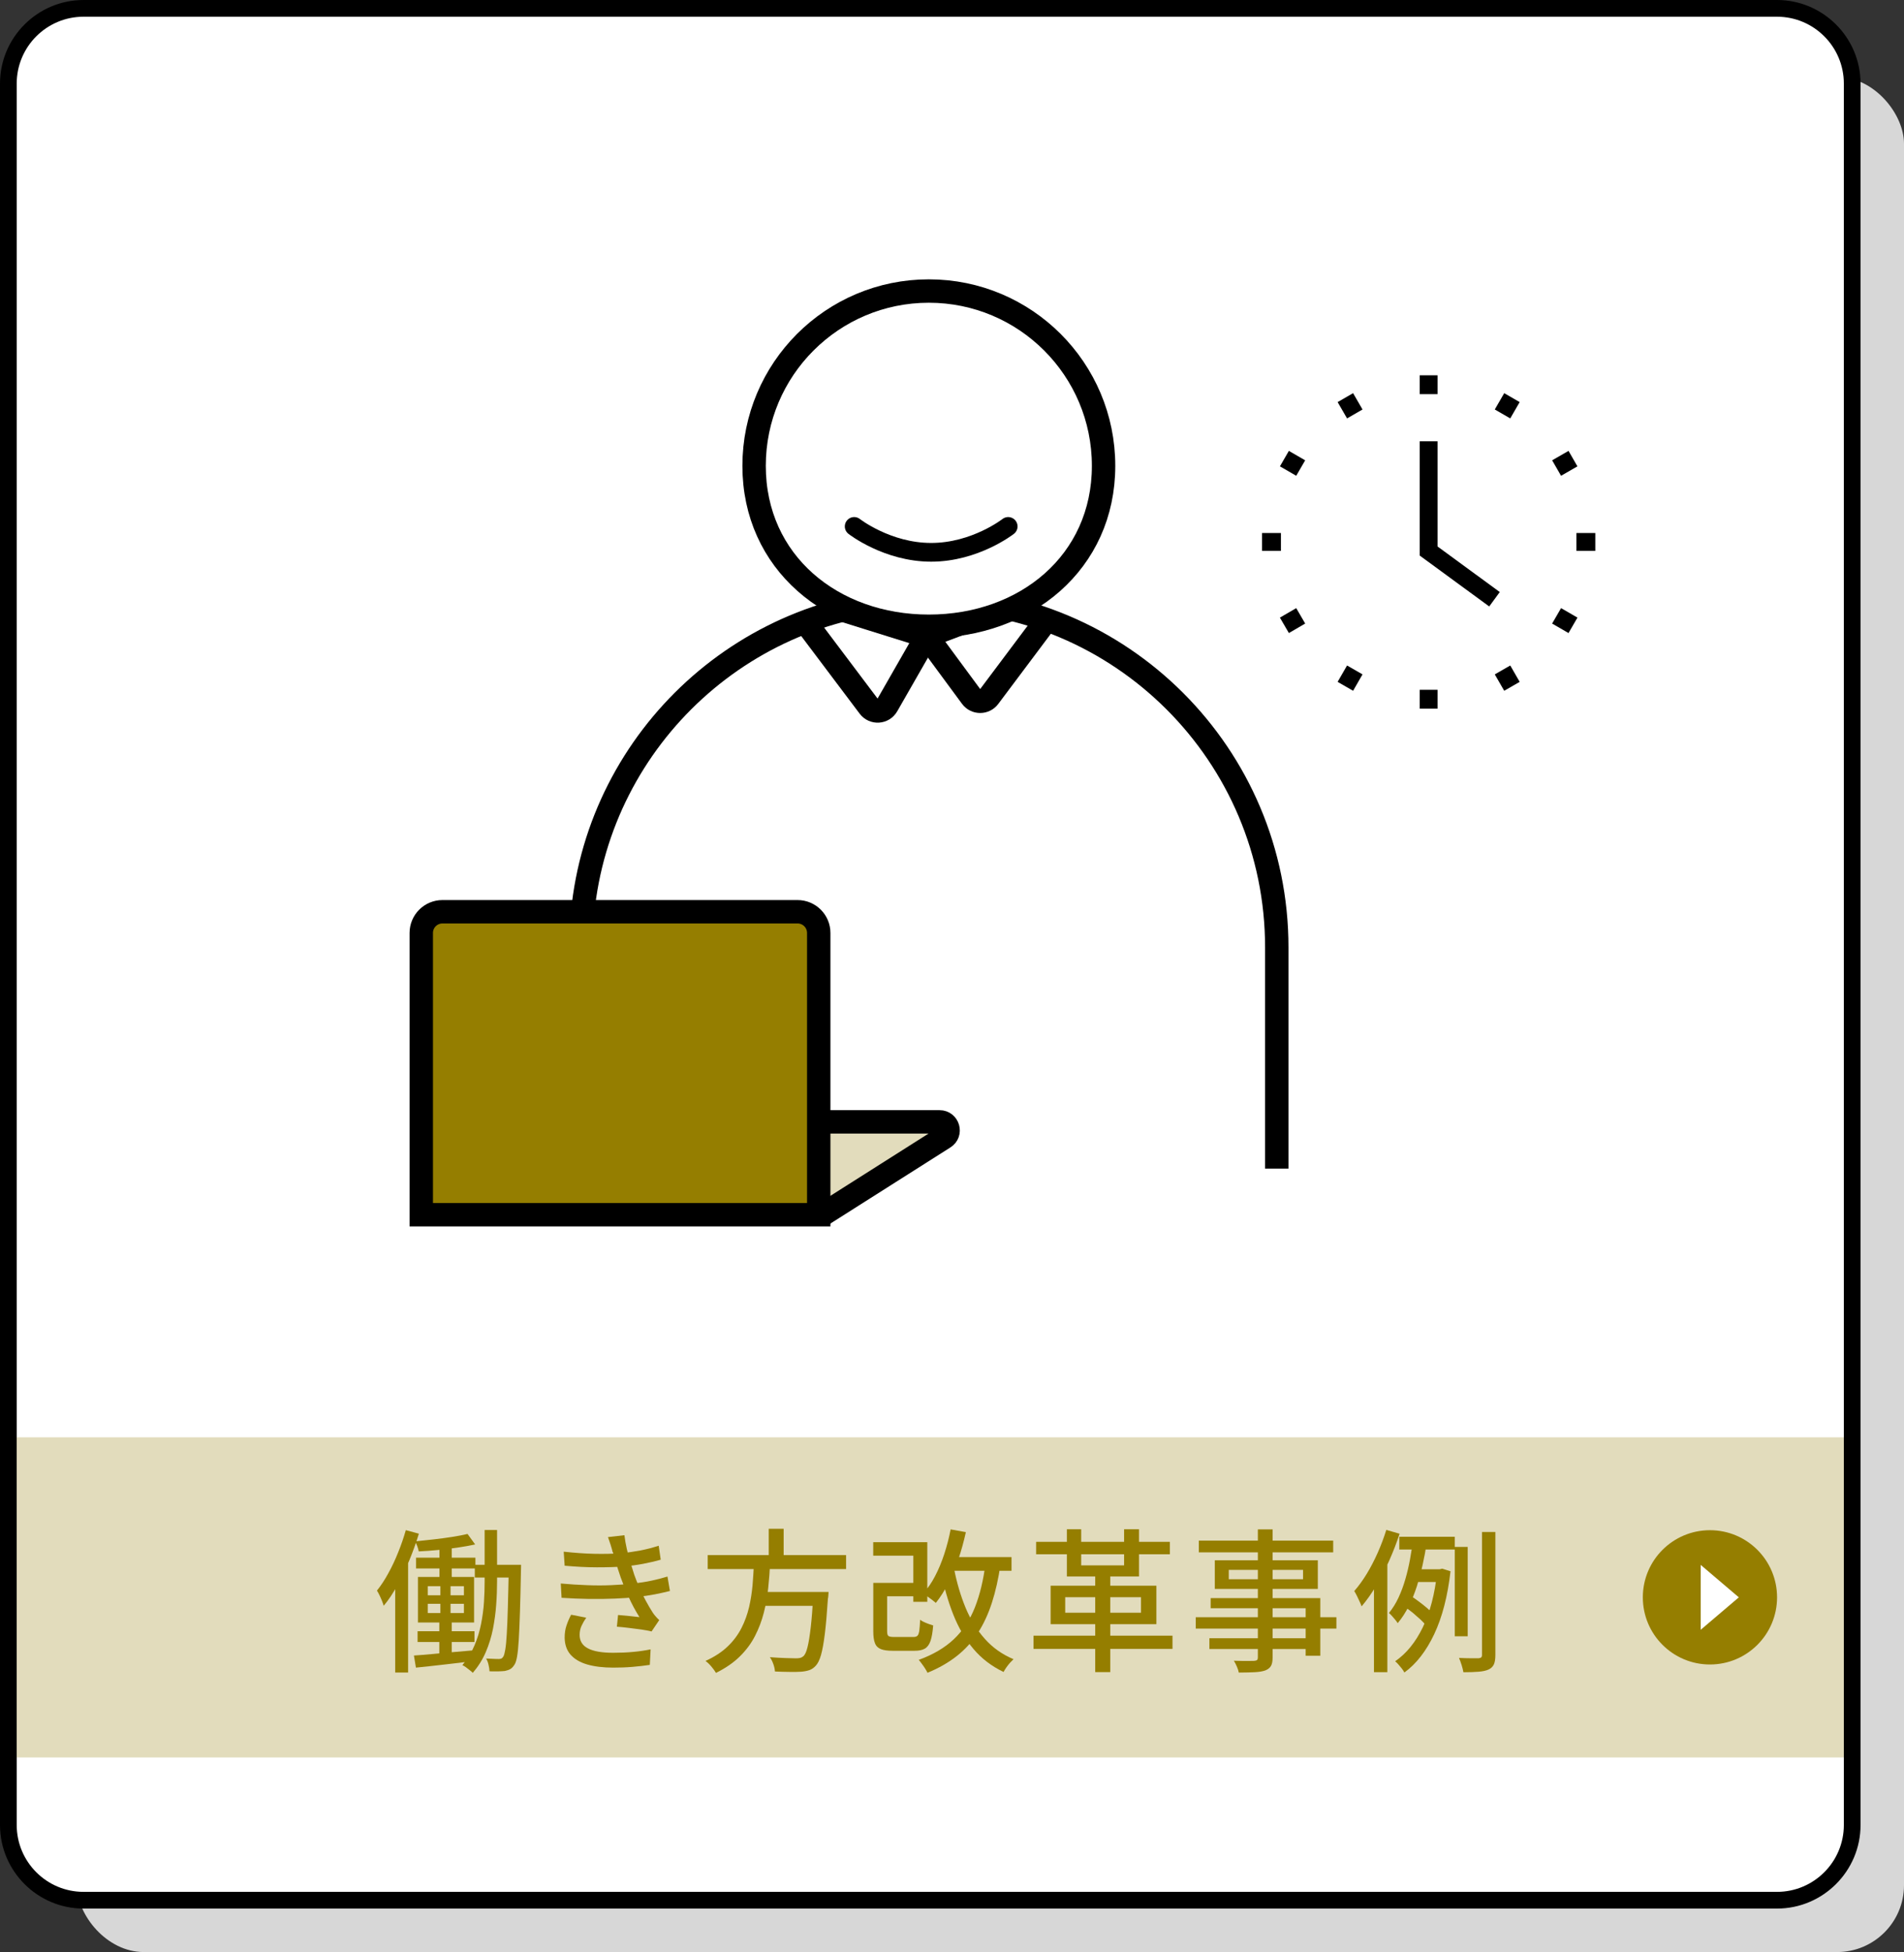 <?xml version="1.0" encoding="UTF-8"?><svg id="_レイヤー_2" xmlns="http://www.w3.org/2000/svg" viewBox="0 0 284.83 291.9"><rect x="0" y="0" width="284.83" height="291.9" fill="#333333" stroke="none"/><defs><style>.cls-1,.cls-2,.cls-3,.cls-4,.cls-5,.cls-6{stroke:#000;stroke-miterlimit:10;}.cls-1,.cls-2,.cls-3,.cls-5{stroke-width:3.5px;}.cls-1,.cls-7{fill:#957e00;}.cls-8,.cls-5{fill:#e2dcbc;}.cls-2,.cls-9{fill:#fff;}.cls-10{fill:#d7d7d7;}.cls-3,.cls-4,.cls-6{fill:none;}.cls-4{stroke-linecap:round;stroke-width:2.8px;}.cls-6{stroke-width:2.67px;}</style></defs><g id="_レイヤー_1-2"><rect class="cls-10" x="11.5" y="11.5" width="273.33" height="280.4" rx="10" ry="10"/><rect class="cls-9" x="1.25" y="1.25" width="275.83" height="282.9" rx="11.25" ry="11.25"/><path d="M265.83,2.5c5.52,0,10,4.48,10,10v260.4c0,5.52-4.48,10-10,10H12.5c-5.52,0-10-4.48-10-10V12.5C2.5,6.98,6.98,2.5,12.5,2.5h253.33M265.83,0H12.5C5.61,0,0,5.61,0,12.5v260.4c0,6.89,5.61,12.5,12.5,12.5h253.33c6.89,0,12.5-5.61,12.5-12.5V12.5c0-6.89-5.61-12.5-12.5-12.5h0Z"/><path class="cls-3" d="M87.15,136.52c2.58-26.33,24.79-46.91,51.8-46.91h0c28.75,0,52.05,23.3,52.05,52.05v33.09"/><path class="cls-3" d="M156.59,92.67l-8.66,11.55c-.65.87-1.96.86-2.6,0l-6.69-9.07,11.51-4.34"/><path class="cls-3" d="M126.05,91.22l12.58,3.93-5.93,10.35c-.58,1.01-2,1.1-2.7.17l-9.55-12.68"/><line class="cls-6" x1="213.72" y1="56.12" x2="213.72" y2="58.94"/><line class="cls-6" x1="201.26" y1="59.46" x2="202.67" y2="61.9"/><line class="cls-6" x1="192.14" y1="68.58" x2="194.58" y2="69.99"/><line class="cls-6" x1="188.8" y1="81.04" x2="191.62" y2="81.04"/><line class="cls-6" x1="192.14" y1="93.51" x2="194.58" y2="92.09"/><line class="cls-6" x1="201.26" y1="102.63" x2="202.67" y2="100.18"/><line class="cls-6" x1="213.72" y1="105.97" x2="213.72" y2="103.15"/><line class="cls-6" x1="226.18" y1="102.63" x2="224.77" y2="100.18"/><line class="cls-6" x1="235.31" y1="93.51" x2="232.86" y2="92.09"/><line class="cls-6" x1="238.65" y1="81.04" x2="235.82" y2="81.04"/><line class="cls-6" x1="235.31" y1="68.58" x2="232.86" y2="69.99"/><line class="cls-6" x1="226.18" y1="59.46" x2="224.77" y2="61.9"/><polyline class="cls-6" points="213.72 65.99 213.72 82.4 223.57 89.61"/><path class="cls-5" d="M122.31,167.76h18.25c1.28,0,1.76,1.68.67,2.35l-18.39,11.66"/><path class="cls-1" d="M63.02,181.64v-42.13c0-1.75,1.42-3.17,3.17-3.17h53.12c1.75,0,3.17,1.42,3.17,3.17v42.13h-59.45Z"/><path class="cls-2" d="M165.09,69.66c0,14.44-11.7,23.99-26.14,23.99s-26.14-9.55-26.14-23.99,11.7-26.14,26.14-26.14,26.14,11.7,26.14,26.14Z"/><path class="cls-4" d="M127.78,78.72s4.94,3.87,11.52,3.87,11.52-3.87,11.52-3.87"/><rect class="cls-8" x="2.5" y="214.93" width="273.33" height="47.87"/><path class="cls-7" d="M60.7,228.81l1.96.53c-.4,1.32-.87,2.63-1.41,3.94-.54,1.31-1.14,2.56-1.78,3.74-.64,1.18-1.33,2.22-2.07,3.1-.04-.17-.13-.4-.24-.69-.12-.29-.24-.58-.38-.87s-.27-.53-.39-.71c.6-.75,1.17-1.61,1.7-2.59.54-.97,1.03-2.01,1.47-3.12.45-1.1.83-2.22,1.15-3.33ZM59.12,234.73l1.93-1.93v17.3h-1.93v-15.36ZM61.92,247.56c.77-.05,1.64-.12,2.62-.21.98-.09,2.02-.19,3.13-.29,1.1-.1,2.22-.2,3.34-.29l.02,1.59c-1.56.2-3.12.39-4.66.56-1.54.18-2.93.33-4.15.45l-.3-1.82ZM69.95,229.39l1.13,1.56c-.78.17-1.65.33-2.61.47s-1.94.26-2.94.36-1.97.16-2.89.21c-.03-.21-.1-.47-.21-.76s-.21-.54-.3-.74c.9-.09,1.83-.19,2.78-.3s1.87-.23,2.75-.37c.88-.14,1.64-.28,2.29-.44ZM62.24,232.93h8.88v1.61h-8.88v-1.61ZM62.47,243.93h8.51v1.61h-8.51v-1.61ZM62.52,235.81h8.4v6.81h-8.4v-6.81ZM63.99,237.19v1.36h5.41v-1.36h-5.41ZM63.99,239.83v1.38h5.41v-1.38h-5.41ZM65.88,236.31h1.52v5.75h.18v5.68h-1.86v-5.68h.16v-5.75ZM65.74,230.63h1.84v5.98h-1.84v-5.98ZM72.5,228.79h1.86v7.68c0,1.1-.04,2.26-.13,3.46-.08,1.2-.25,2.41-.48,3.62-.24,1.21-.6,2.38-1.08,3.5s-1.13,2.15-1.94,3.1c-.12-.12-.28-.26-.46-.4s-.37-.29-.56-.43c-.19-.14-.37-.25-.54-.32.75-.89,1.35-1.86,1.79-2.9.45-1.04.78-2.12,1-3.23.22-1.11.37-2.21.44-3.3.07-1.09.1-2.12.1-3.1v-7.68ZM71.03,233.99h5.75v1.91h-5.75v-1.91ZM76.09,233.99h1.86c0,.25,0,.45-.01.6,0,.15-.01.27-.01.35-.04,2.45-.1,4.52-.15,6.2-.05,1.68-.12,3.05-.18,4.12s-.15,1.89-.25,2.46-.23.99-.4,1.23c-.2.31-.41.52-.62.64s-.48.21-.8.28c-.28.03-.62.05-1.02.06s-.83,0-1.28-.01c-.02-.29-.06-.62-.15-.98-.08-.36-.2-.67-.36-.93.41.02.79.03,1.12.05.33.02.59.02.77.02.15,0,.28-.02.39-.07s.21-.15.3-.3c.11-.18.2-.54.29-1.06s.16-1.29.22-2.3c.06-1.01.12-2.33.16-3.94.05-1.62.09-3.6.14-5.95v-.46Z"/><path class="cls-7" d="M83.89,236.79c1.35.12,2.66.21,3.92.25,1.27.05,2.46.05,3.6,0,1.13-.05,2.15-.12,3.06-.23,1.15-.11,2.17-.26,3.07-.46.9-.2,1.67-.4,2.31-.6l.37,2.16c-.66.17-1.41.33-2.25.5-.84.16-1.74.29-2.69.4-.95.11-2.05.19-3.29.24-1.24.05-2.55.07-3.91.05-1.36-.02-2.72-.08-4.07-.17l-.12-2.14ZM84.32,232.03c1.64.18,3.18.29,4.62.32,1.44.03,2.76,0,3.96-.09.98-.09,1.94-.23,2.89-.41.94-.18,1.86-.42,2.75-.71l.3,2.09c-.78.23-1.65.43-2.6.61-.95.18-1.9.31-2.85.4-1.18.09-2.54.13-4.08.13s-3.16-.09-4.84-.24l-.14-2.09ZM87.7,241.9c-.28.4-.51.8-.7,1.21-.19.41-.29.86-.29,1.37,0,.9.41,1.58,1.24,2.01.83.44,2.08.66,3.77.66,1.07,0,2.07-.04,2.99-.13.92-.08,1.79-.21,2.62-.38l-.12,2.32c-.8.12-1.67.22-2.61.3-.94.08-1.9.11-2.86.11-1.52,0-2.81-.16-3.89-.47-1.07-.31-1.9-.8-2.48-1.45-.58-.65-.88-1.5-.9-2.54,0-.69.09-1.31.28-1.85.18-.54.41-1.08.69-1.6l2.25.44ZM91.66,232.13c-.09-.38-.2-.76-.32-1.14-.12-.38-.25-.76-.39-1.14l2.46-.28c.08.67.2,1.36.36,2.06.16.7.34,1.37.54,2.02.2.65.39,1.26.57,1.83.2.57.45,1.19.74,1.86s.61,1.34.97,2,.71,1.27,1.08,1.84c.14.2.28.39.44.56.15.18.32.35.51.52l-1.15,1.7c-.43-.11-.95-.2-1.55-.29-.61-.08-1.23-.16-1.86-.24-.64-.08-1.23-.14-1.78-.18l.18-1.75c.55.05,1.13.1,1.75.16.61.06,1.1.12,1.45.16-.63-1-1.17-2.01-1.63-3.04-.46-1.03-.85-1.99-1.17-2.88-.18-.54-.34-1.02-.48-1.45-.14-.43-.26-.83-.37-1.21-.11-.38-.22-.75-.32-1.14Z"/><path class="cls-7" d="M112.8,233.74h2.41c-.06,1.24-.16,2.49-.29,3.74-.13,1.25-.35,2.48-.66,3.69-.31,1.21-.75,2.37-1.32,3.48-.57,1.11-1.33,2.13-2.28,3.06-.94.93-2.13,1.74-3.55,2.45-.17-.29-.4-.61-.69-.95-.29-.35-.58-.62-.88-.84,1.35-.61,2.46-1.34,3.32-2.17.87-.83,1.55-1.75,2.06-2.75s.88-2.04,1.14-3.13c.25-1.09.42-2.19.52-3.3.09-1.11.16-2.2.21-3.28ZM105.87,232.54h20.7v2.09h-20.7v-2.09ZM113.46,238.06h9.04v2.07h-9.04v-2.07ZM115,228.61h2.23v4.78h-2.23v-4.78ZM121.7,238.06h2.25c-.02.26-.03.46-.04.61s-.03.28-.06.4c-.14,2.15-.29,3.9-.46,5.26-.17,1.36-.36,2.41-.57,3.15-.21.74-.48,1.28-.78,1.6-.29.32-.61.54-.95.66-.35.12-.76.2-1.23.24-.43.03-1,.04-1.7.03-.71,0-1.45-.03-2.23-.06-.02-.32-.09-.68-.23-1.08s-.31-.75-.53-1.06c.81.06,1.58.1,2.31.13.73.02,1.25.04,1.58.04.26,0,.47-.02.64-.06s.32-.12.46-.24c.25-.2.46-.64.63-1.33.18-.69.34-1.68.49-2.97.15-1.29.28-2.94.39-4.94l.02-.37Z"/><path class="cls-7" d="M130.62,230.61h8.1v8.92h-2.09v-6.9h-6v-2.02ZM130.62,236.7h2.09v7.22c0,.38.06.62.2.72.13.1.42.15.86.15h2.88c.26,0,.46-.06.59-.18.13-.12.22-.37.28-.74.05-.37.1-.92.13-1.66.15.12.34.24.57.34.23.11.47.2.71.29.25.08.47.16.67.22-.08,1-.21,1.77-.4,2.32-.19.55-.48.94-.85,1.15-.38.22-.88.32-1.53.32h-3.29c-.75,0-1.34-.08-1.76-.25-.42-.17-.72-.46-.88-.89-.17-.42-.25-1.02-.25-1.78v-7.25ZM131.8,236.7h5.63v2h-5.63v-2ZM147.44,233.69l2.23.25c-.31,2.13-.74,4.04-1.29,5.74-.55,1.69-1.25,3.2-2.1,4.51-.85,1.31-1.9,2.46-3.14,3.44-1.24.98-2.71,1.82-4.39,2.51-.08-.17-.19-.37-.34-.61-.15-.24-.32-.48-.5-.72-.18-.25-.33-.45-.47-.6,2.15-.78,3.89-1.81,5.24-3.08,1.35-1.27,2.4-2.85,3.15-4.74.75-1.89,1.29-4.12,1.61-6.69ZM142.21,228.7l2.28.41c-.31,1.4-.68,2.75-1.12,4.05-.44,1.3-.94,2.51-1.51,3.61-.57,1.1-1.19,2.08-1.86,2.92-.14-.12-.33-.27-.56-.45-.24-.18-.48-.35-.72-.53-.24-.18-.46-.31-.64-.4.67-.74,1.28-1.61,1.8-2.62.53-1.01.99-2.12,1.38-3.31.39-1.2.71-2.42.95-3.68ZM142.72,234.56c.41,2.12.99,4.06,1.72,5.84.74,1.78,1.69,3.33,2.88,4.66,1.18,1.33,2.61,2.34,4.3,3.05-.15.14-.33.32-.53.54-.2.22-.38.46-.55.7-.17.25-.31.47-.41.67-1.79-.86-3.3-2.01-4.52-3.46-1.22-1.45-2.22-3.15-3-5.12s-1.4-4.13-1.86-6.51l1.98-.37ZM141.8,232.84h9.52v2.05h-9.52v-2.05Z"/><path class="cls-7" d="M154.61,244.59h20.79v1.98h-20.79v-1.98ZM155,230.56h20.01v1.86h-20.01v-1.86ZM157.17,237.12h15.82v5.75h-15.82v-5.75ZM159.35,238.84v2.32h11.34v-2.32h-11.34ZM159.6,228.68h2.14v5.4h6.42v-5.4h2.23v7.06h-10.79v-7.06ZM163.84,234.98h2.25v15.06h-2.25v-15.06Z"/><path class="cls-7" d="M178.88,241.83h21.04v1.7h-21.04v-1.7ZM179.34,230.38h20.1v1.75h-20.1v-1.75ZM180.92,244.98h15.55v1.61h-15.55v-1.61ZM181.11,238.98h16.4v8.62h-2.19v-7.11h-14.21v-1.52ZM181.73,233.32h15.41v4.28h-15.41v-4.28ZM183.82,234.75v1.4h11.11v-1.4h-11.11ZM188.17,228.7h2.21v19.11c0,.58-.08,1.02-.25,1.31s-.45.51-.85.67c-.4.14-.91.23-1.54.26s-1.43.06-2.42.06c-.05-.26-.14-.56-.29-.9-.15-.34-.29-.63-.45-.87.43.01.85.03,1.26.03s.78,0,1.09,0c.31,0,.54-.01.68-.01.21-.02.36-.06.44-.13.08-.07.12-.21.12-.43v-19.11Z"/><path class="cls-7" d="M207.37,228.77l2,.58c-.43,1.32-.94,2.64-1.53,3.97-.59,1.33-1.24,2.58-1.94,3.76s-1.44,2.22-2.21,3.13c-.06-.18-.16-.42-.29-.7-.13-.28-.27-.58-.41-.87-.15-.3-.28-.54-.4-.72.66-.75,1.28-1.61,1.88-2.59.59-.97,1.13-2.02,1.63-3.14.5-1.12.92-2.25,1.28-3.4ZM205.53,234.73l1.96-1.98.05.05v17.25h-2v-15.32ZM211.35,230.47l2.07.3c-.15,1.03-.35,2.08-.59,3.17-.24,1.09-.53,2.16-.86,3.22-.34,1.06-.74,2.06-1.22,3.01-.48.95-1.03,1.8-1.66,2.55-.09-.15-.22-.33-.38-.52s-.32-.38-.48-.56c-.16-.18-.31-.33-.45-.44.55-.67,1.03-1.44,1.43-2.3.4-.86.74-1.77,1.02-2.74.28-.97.51-1.94.69-2.91.18-.97.32-1.91.43-2.79ZM214.99,234.66h.39l.37-.09,1.24.39c-.43,3.74-1.24,6.88-2.44,9.41-1.2,2.53-2.68,4.44-4.46,5.73-.09-.18-.22-.38-.39-.6-.17-.21-.34-.42-.52-.62-.18-.2-.33-.35-.47-.46,1.67-1.15,3.05-2.84,4.13-5.07,1.08-2.23,1.8-4.98,2.15-8.25v-.44ZM209.33,229.8h8.3v1.91h-8.3v-1.91ZM210.25,240.36l.94-1.63c.37.25.75.52,1.15.82s.77.59,1.12.89c.35.29.62.56.82.8l-.94,1.86c-.2-.28-.47-.58-.82-.9s-.71-.64-1.1-.97c-.39-.32-.78-.61-1.16-.87ZM211.63,234.66h4.19v1.91h-4.78l.6-1.91ZM217.63,231.32h1.93v13.36h-1.93v-13.36ZM221.68,229.09h2.02v18.38c0,.61-.07,1.08-.22,1.41-.15.33-.41.59-.79.77-.37.17-.86.28-1.47.33-.61.05-1.38.08-2.3.08-.05-.28-.13-.62-.26-1.05-.13-.42-.27-.79-.4-1.09.66.03,1.26.05,1.81.05h1.12c.18-.02.31-.06.39-.13.08-.07.12-.2.12-.38v-18.38Z"/><circle class="cls-7" cx="255.8" cy="238.86" r="10.04"/><polygon class="cls-9" points="254.42 243.71 254.42 234.01 260.12 238.86 254.42 243.71"/></g></svg>
